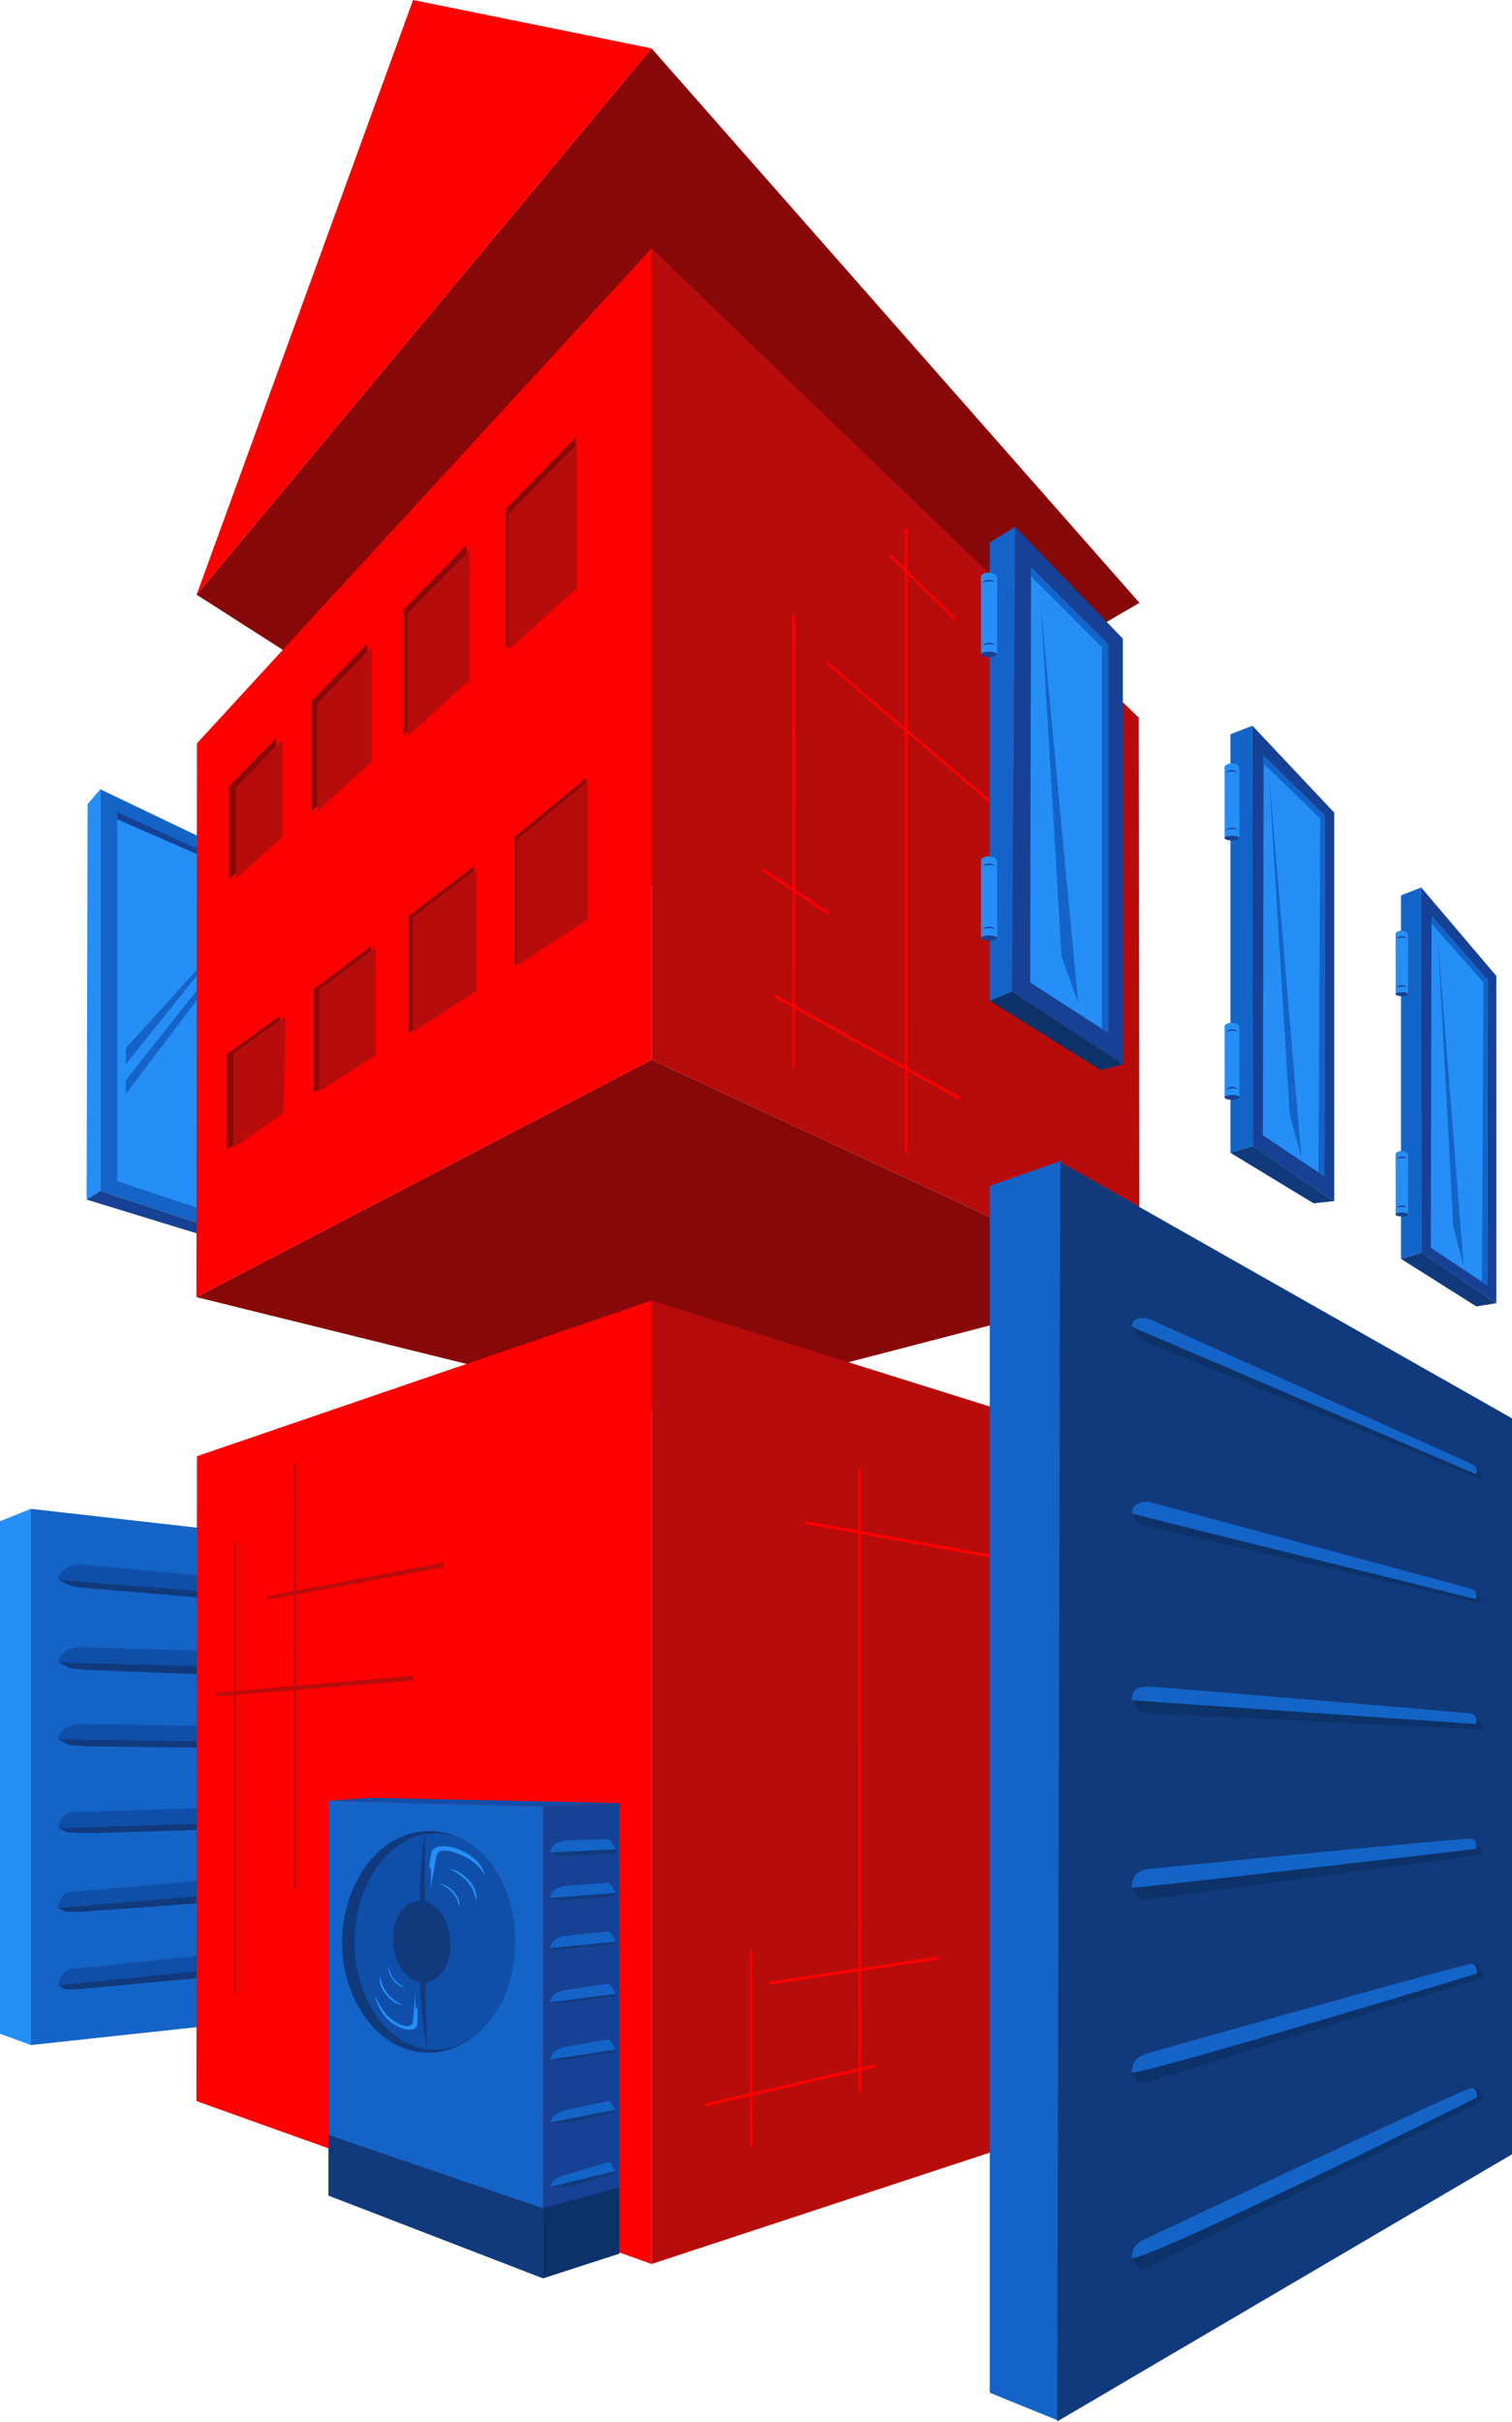 <svg width="283" height="453" viewBox="0 0 283 453" fill="none" xmlns="http://www.w3.org/2000/svg">
<path d="M16.213 224.379L16.399 150.405L18.768 147.632V222.752L16.213 224.379Z" fill="#268EF7"/>
<path d="M18.768 147.632L43.897 159.652V230.992L18.768 222.752V147.632Z" fill="#1464C8"/>
<path d="M16.213 224.38L18.768 222.752L43.897 230.992L41.953 232.268L16.213 224.38Z" fill="#164194"/>
<path d="M21.926 151.854V220.951L42.879 227.887V161.569L21.926 151.854Z" fill="#268EF7"/>
<path d="M21.926 151.854L37.723 159.142L37.746 160.138L21.926 153.246V151.854Z" fill="#164194"/>
<path d="M23.555 196.027L38.616 179.469L39.139 179.661L23.555 199.044V196.027Z" fill="#1464C8"/>
<path d="M23.555 202.027L38.616 183.003V184.711L23.555 204.614V202.027Z" fill="#1464C8"/>
<path d="M5.768 382.521V282.228L0 284.541V380.407L5.768 382.521Z" fill="#268EF7"/>
<path d="M5.768 282.228L44.937 286.657V378.294L5.768 382.521V282.228Z" fill="#1464C8"/>
<path d="M14.965 296.936L37.282 298.807L37.619 297.464L10.891 295.459L13.075 296.577C13.896 296.776 14.3 296.879 14.968 296.936H14.965Z" fill="#113A7C"/>
<path d="M16.451 312.35L37.28 313.181L37.617 311.569L10.888 310.919L12.959 311.954C13.707 312.197 15.783 312.296 16.451 312.35Z" fill="#113A7C"/>
<path d="M16.397 326.663L37.272 326.882L37.619 325.656L10.891 325.32L12.61 326.256C13.358 326.5 15.695 326.603 16.399 326.663H16.397Z" fill="#113A7C"/>
<path d="M17.29 342.889L37.282 342.273L37.619 341.047L10.891 341.965L12.454 342.659C13.474 342.879 16.586 342.829 17.29 342.889Z" fill="#113A7C"/>
<path d="M17.474 357.421L37.383 355.969L37.282 354.614L10.754 356.883L12.289 357.542C13.412 357.724 16.542 357.511 17.474 357.421Z" fill="#113A7C"/>
<path d="M17.474 371.805L37.272 369.984L37.282 368.597L10.888 371.296L12.151 372.056C13.275 372.237 16.539 371.898 17.471 371.808L17.474 371.805Z" fill="#113A7C"/>
<path d="M10.888 295.462L45.975 298.336V295.462L15.102 292.621C15.102 292.621 11.336 292.587 10.888 295.462Z" fill="#0F4FAA"/>
<path d="M10.888 310.919L45.975 311.91V309.036L15.102 308.079C15.102 308.079 11.336 308.045 10.888 310.919Z" fill="#0F4FAA"/>
<path d="M10.888 325.317L45.975 325.78V322.906L15.102 322.476C15.102 322.476 11.336 322.442 10.888 325.317Z" fill="#0F4FAA"/>
<path d="M10.888 371.293L45.975 367.793V364.918L13.345 368.277C13.345 368.277 11.336 368.419 10.888 371.293Z" fill="#0F4FAA"/>
<path d="M10.756 356.893L45.843 353.92V351.046L13.213 353.876C13.213 353.876 11.204 354.019 10.756 356.893Z" fill="#0F4FAA"/>
<path d="M10.888 341.965L45.975 340.842V337.968L13.345 338.948C13.345 338.948 11.336 339.091 10.888 341.965Z" fill="#0F4FAA"/>
<path d="M121.956 9.049L213.271 112.755L122.226 165.861L36.798 111.233L121.956 9.049Z" fill="#870808"/>
<path d="M77.315 0L36.799 111.234L121.957 9.05L77.315 0Z" fill="#FF0000"/>
<path d="M121.957 198.229L36.762 242.617L123.316 264.02L213.271 240.638L121.957 198.229Z" fill="#870808"/>
<path d="M121.957 198.23L36.762 242.617L36.858 139.044L121.957 46.437V198.23Z" fill="#FF0000"/>
<path d="M213.271 240.638L121.957 198.23V46.453L213.139 134.224L213.271 240.638Z" fill="#B70C0C"/>
<path d="M107.747 81.798V109.173L94.69 121.066V95.156L107.747 81.798Z" fill="#870808"/>
<path d="M87.307 101.97V126.68L75.518 137.417V114.029L87.307 101.97Z" fill="#870808"/>
<path d="M68.707 120.471V142.239L58.324 151.695V131.093L68.707 120.471Z" fill="#870808"/>
<path d="M51.663 138.082V156.497L42.879 164.496V147.067L51.663 138.082Z" fill="#870808"/>
<path d="M108.006 83.007V109.952L95.153 121.659V96.155L108.006 83.007Z" fill="#B70C0C"/>
<path d="M87.887 102.86V127.185L76.284 137.753V114.73L87.887 102.86Z" fill="#B70C0C"/>
<path d="M69.579 121.071V142.497L59.356 151.806V131.528L69.579 121.071Z" fill="#B70C0C"/>
<path d="M52.802 138.407V156.533L44.156 164.408V147.25L52.802 138.407Z" fill="#B70C0C"/>
<path d="M109.759 145.512V171.709L96.29 180.508V156.598L109.759 145.512Z" fill="#870808"/>
<path d="M88.676 162.064V185.289L76.517 193.138V171.357L88.676 162.064Z" fill="#870808"/>
<path d="M69.491 176.979V197.508L58.782 204.348V185.043L69.491 176.979Z" fill="#870808"/>
<path d="M52.362 190.067L51.953 208.568L42.465 215.046V197.195L52.362 190.067Z" fill="#870808"/>
<path d="M110.007 146.133V171.958L96.73 180.63V157.058L110.007 146.133Z" fill="#B70C0C"/>
<path d="M89.222 162.447V185.343L77.237 193.084V171.611L89.222 162.447Z" fill="#B70C0C"/>
<path d="M70.312 177.152V197.389L59.752 204.136V185.103L70.312 177.152Z" fill="#B70C0C"/>
<path d="M53.423 190.055L53.022 208.294L43.669 214.682V197.084L53.423 190.055Z" fill="#B70C0C"/>
<path d="M178.898 116.253L166.552 104.15V103.579L178.942 115.702L178.898 116.253Z" fill="#FF0000"/>
<path d="M155.105 171.144L142.759 162.935V162.361L155.149 170.593L155.105 171.144Z" fill="#FF0000"/>
<path d="M186.646 151.417L154.854 124.296V123.725L186.69 150.869L186.646 151.417Z" fill="#FF0000"/>
<path d="M179.705 205.732L145.05 186.603V186.031L179.654 205.181L179.705 205.732Z" fill="#FF0000"/>
<path d="M169.783 215.568V98.8L169.312 98.932L169.361 215.457L169.783 215.568Z" fill="#FF0000"/>
<path d="M148.765 199.717V115.407L148.294 114.934L148.343 199.603L148.765 199.717Z" fill="#FF0000"/>
<path d="M121.956 423.475L36.762 393.001L36.858 272.379L121.956 243.263V423.475Z" fill="#FF0000"/>
<path d="M213.271 393.421L121.957 423.475V243.263L213.139 271.815L213.271 393.421Z" fill="#B70C0C"/>
<path d="M132.107 393.421L163.899 386.089V386.661L132.063 393.972L132.107 393.421Z" fill="#FF0000"/>
<path d="M143.805 370.708L175.597 365.943V366.515L143.761 371.259L143.805 370.708Z" fill="#FF0000"/>
<path d="M150.746 284.507L185.401 290.771V291.345L150.702 285.058L150.746 284.507Z" fill="#FF0000"/>
<path d="M140.305 364.82V401.743L140.776 401.611L140.727 364.768L140.305 364.82Z" fill="#FF0000"/>
<path d="M160.668 274.671V391.439L161.139 391.307L161.09 274.782L160.668 274.671Z" fill="#FF0000"/>
<path d="M50.148 298.532L82.937 292.299V293.179L50.148 299.212V298.532Z" fill="#B70C0C"/>
<path d="M44.156 372.606V288.299L43.687 288.832L43.736 372.971L44.156 372.606Z" fill="#B70C0C"/>
<path d="M55.403 353.03V273.527L54.932 274.06L54.984 353.394L55.403 353.03Z" fill="#B70C0C"/>
<path d="M40.371 316.603L77.242 313.462V314.342L40.371 317.283V316.603Z" fill="#B70C0C"/>
<path d="M185.248 447.552V221.811L198.531 217.154L197.938 452.705L185.248 447.552Z" fill="#1464C8"/>
<path d="M197.87 452.926L283 402.955V265.296L198.466 217.375L197.87 452.926Z" fill="#113A7C"/>
<path d="M211.849 248.189L213.297 250.391C213.454 250.536 213.636 250.65 213.83 250.735L277.546 276.868C277.546 276.868 276.818 274.485 275.48 273.854C274.142 273.223 211.847 248.189 211.847 248.189H211.849Z" fill="#0C3269"/>
<path d="M211.849 283.11L213.297 284.968C213.454 285.113 213.636 285.227 213.83 285.312L277.6 299.991C277.6 299.991 276.818 297.844 275.48 297.215C274.142 296.584 211.847 283.11 211.847 283.11H211.849Z" fill="#0C3269"/>
<path d="M211.849 318.019L213.297 320.109C213.454 320.254 213.636 320.368 213.83 320.454L277.6 323.558C277.6 323.558 276.818 321.193 275.48 320.565C274.142 319.934 211.847 318.022 211.847 318.022L211.849 318.019Z" fill="#0C3269"/>
<path d="M211.849 353.108L213.297 355.054C213.454 355.199 213.636 355.312 213.83 355.398L277.6 346.886C277.6 346.886 276.691 344.609 275.353 343.981C274.015 343.352 211.847 353.111 211.847 353.111L211.849 353.108Z" fill="#0C3269"/>
<path d="M211.849 387.698L213.297 389.437C213.454 389.582 213.636 389.696 213.83 389.781L277.6 369.886C277.6 369.886 277.512 367.343 275.48 367.325C273.999 367.312 211.847 387.701 211.847 387.701L211.849 387.698Z" fill="#0C3269"/>
<path d="M211.849 422.41L213.297 424.312C213.454 424.456 214.008 424.599 214.376 424.423L277.6 392.875C277.6 392.875 277.512 390.534 275.48 390.513C273.999 390.5 211.847 422.407 211.847 422.407L211.849 422.41Z" fill="#0C3269"/>
<path d="M275.482 273.853C274.708 273.512 216.4 247.263 215.342 246.823C214.283 246.383 211.849 246.241 211.849 248.189C216.343 250.083 276.269 275.755 276.269 275.755C276.269 275.755 276.919 274.49 275.482 273.853Z" fill="#1464C8"/>
<path d="M275.482 297.215C274.675 296.957 216.45 281.292 215.342 280.997C214.234 280.702 211.849 281.074 211.849 283.11C216.978 284.458 276.269 299.117 276.269 299.117C276.269 299.117 276.709 297.609 275.482 297.215Z" fill="#1464C8"/>
<path d="M275.482 320.562C274.675 320.303 216.939 315.597 215.342 315.476C213.172 315.31 211.849 315.905 211.849 318.019C217.237 318.448 276.269 322.464 276.269 322.464C276.269 322.464 276.709 320.955 275.482 320.562Z" fill="#1464C8"/>
<path d="M275.482 343.926C274.675 343.667 216.934 349.385 215.342 349.561C213.139 349.804 211.849 350.704 211.849 353.105C216.993 352.73 276.269 345.828 276.269 345.828C276.269 345.828 276.709 344.319 275.482 343.926Z" fill="#1464C8"/>
<path d="M275.482 367.322C274.654 367.143 216.879 383.463 215.342 383.91C213.154 384.547 211.849 385.3 211.849 387.701C216.954 387.181 276.391 369.161 276.391 369.161C276.391 369.161 276.655 367.575 275.482 367.324V367.322Z" fill="#1464C8"/>
<path d="M275.482 390.513C274.654 390.335 216.799 417.663 215.342 418.322C212.973 419.396 211.849 420.009 211.849 422.41C216.954 421.89 276.391 392.353 276.391 392.353C276.391 392.353 276.655 390.767 275.482 390.516V390.513Z" fill="#1464C8"/>
<path d="M267.934 174.257L267.799 233.409L273.515 237.207L267.934 174.257Z" fill="#0C3269"/>
<path d="M266.008 166.001L280.062 182.535V243.757L266.039 234.294L266.008 166.001Z" fill="#164194"/>
<path d="M262.225 167.486L266.008 166.001L266.039 234.294L262.225 235.468V167.486Z" fill="#1464C8"/>
<path d="M280.062 243.757L266.07 234.293L262.225 235.468L276.326 244.363L280.062 243.757Z" fill="#113A7C"/>
<path d="M267.939 171.284L278.498 183.327L278.392 240.443L267.799 233.391L267.939 171.284Z" fill="#268EF7"/>
<path d="M267.939 171.284L278.498 183.327L278.392 240.428L277.359 239.765L277.649 183.756L267.931 172.771L267.939 171.284Z" fill="#1464C8"/>
<path d="M269.135 175.796L272.011 229.381L273.973 236.943L269.135 175.796Z" fill="#1464C8"/>
<path d="M261.211 174.675C261.211 173.954 263.561 173.762 263.561 174.929V186.038C263.561 186.038 262.29 184.996 261.211 186.038C261.242 182.978 261.211 174.675 261.211 174.675Z" fill="#268EF7"/>
<path d="M262.389 186.331C263.038 186.331 263.564 186.162 263.564 185.953C263.564 185.744 263.038 185.575 262.389 185.575C261.739 185.575 261.213 185.744 261.213 185.953C261.213 186.162 261.739 186.331 262.389 186.331Z" fill="#164194"/>
<path d="M261.441 175.521C261.814 175.03 262.927 174.957 263.266 175.521C262.684 175.294 262.031 175.371 261.441 175.521Z" fill="#164194"/>
<path d="M261.441 184.672C261.814 184.18 262.927 184.108 263.266 184.672C262.684 184.444 262.031 184.522 261.441 184.672Z" fill="#164194"/>
<path d="M261.211 215.884C261.211 215.162 263.561 214.971 263.561 216.137V227.247C263.561 227.247 262.29 226.204 261.211 227.247C261.242 224.186 261.211 215.884 261.211 215.884Z" fill="#268EF7"/>
<path d="M262.389 227.541C263.038 227.541 263.564 227.372 263.564 227.163C263.564 226.955 263.038 226.786 262.389 226.786C261.739 226.786 261.213 226.955 261.213 227.163C261.213 227.372 261.739 227.541 262.389 227.541Z" fill="#164194"/>
<path d="M261.441 216.732C261.814 216.241 262.927 216.168 263.266 216.732C262.684 216.505 262.031 216.582 261.441 216.732Z" fill="#164194"/>
<path d="M261.441 225.883C261.814 225.392 262.927 225.319 263.266 225.883C262.684 225.655 262.031 225.733 261.441 225.883Z" fill="#164194"/>
<path d="M234.42 135.747L249.722 151.997V224.657L234.454 214.352L234.42 135.747Z" fill="#164194"/>
<path d="M230.302 137.333L234.42 135.747L234.487 214.352L230.302 215.63V137.333Z" fill="#1464C8"/>
<path d="M249.722 224.657L234.487 214.352L230.302 215.63L245.855 225.076L249.722 224.657Z" fill="#113A7C"/>
<path d="M236.522 141.327L248.019 152.607L247.905 220.033L236.37 212.354L236.522 141.327Z" fill="#268EF7"/>
<path d="M236.522 141.327L248.019 152.607L247.905 220.033L246.781 219.272L247.095 153.07L236.514 142.856L236.522 141.327Z" fill="#1464C8"/>
<path d="M237.49 144.657L241.371 208.329L243.579 216.499L237.49 144.657Z" fill="#1464C8"/>
<path d="M229.201 143.496C229.201 142.647 231.969 142.422 231.969 143.796V156.866C231.969 156.866 230.472 155.637 229.201 156.866C229.238 153.265 229.201 143.496 229.201 143.496Z" fill="#268EF7"/>
<path d="M230.586 157.213C231.35 157.213 231.969 157.014 231.969 156.768C231.969 156.522 231.35 156.323 230.586 156.323C229.823 156.323 229.204 156.522 229.204 156.768C229.204 157.014 229.823 157.213 230.586 157.213Z" fill="#164194"/>
<path d="M229.473 144.492C229.916 143.946 231.213 143.858 231.622 144.492C230.977 144.194 230.133 144.287 229.473 144.492Z" fill="#164194"/>
<path d="M229.473 155.259C229.916 154.714 231.213 154.626 231.622 155.259C230.977 154.962 230.133 155.055 229.473 155.259Z" fill="#164194"/>
<path d="M229.201 191.986C229.201 191.138 231.969 190.913 231.969 192.286V205.357C231.969 205.357 230.472 204.128 229.201 205.357C229.238 201.755 229.201 191.986 229.201 191.986Z" fill="#268EF7"/>
<path d="M230.586 205.703C231.35 205.703 231.969 205.504 231.969 205.258C231.969 205.013 231.35 204.813 230.586 204.813C229.823 204.813 229.204 205.013 229.204 205.258C229.204 205.504 229.823 205.703 230.586 205.703Z" fill="#164194"/>
<path d="M229.473 192.983C229.916 192.437 231.213 192.349 231.622 192.983C230.977 192.685 230.133 192.778 229.473 192.983Z" fill="#164194"/>
<path d="M229.473 203.75C229.916 203.204 231.213 203.116 231.622 203.75C230.977 203.453 230.133 203.546 229.473 203.75Z" fill="#164194"/>
<path d="M189.41 185.486L185.248 187.202L206.001 200.166L210.164 199.092L189.41 185.486Z" fill="#0C3269"/>
<path d="M190.006 98.559L189.41 185.487L210.164 199.093V119.463L190.006 98.559Z" fill="#164194"/>
<path d="M192.98 106.121L207.41 120.487V193.18L192.814 183.768L192.98 106.121Z" fill="#268EF7"/>
<path d="M192.98 106.121L207.41 120.487V193.18L206.247 192.453V121.059L192.972 107.792L192.98 106.121Z" fill="#1464C8"/>
<path d="M194.831 113.613L198.686 178.897L201.815 187.66L194.831 113.613Z" fill="#1464C8"/>
<path d="M185.248 187.202V101.464L190.006 98.559L189.41 185.487L185.248 187.202Z" fill="#1464C8"/>
<path d="M183.601 107.864C183.601 106.935 186.63 106.69 186.63 108.193V122.497C186.63 122.497 184.994 121.154 183.601 122.497C183.64 118.557 183.601 107.867 183.601 107.867V107.864Z" fill="#268EF7"/>
<path d="M185.116 122.875C185.952 122.875 186.63 122.657 186.63 122.388C186.63 122.12 185.952 121.902 185.116 121.902C184.279 121.902 183.601 122.12 183.601 122.388C183.601 122.657 184.279 122.875 185.116 122.875Z" fill="#164194"/>
<path d="M183.896 108.956C184.391 108.373 185.789 108.278 186.247 108.956C185.879 108.754 185.488 108.736 185.085 108.746C184.686 108.777 184.269 108.793 183.896 108.956Z" fill="#164194"/>
<path d="M183.896 120.738C184.391 120.156 185.789 120.06 186.247 120.738C185.879 120.536 185.488 120.518 185.085 120.528C184.686 120.559 184.269 120.575 183.896 120.738Z" fill="#164194"/>
<path d="M183.601 160.927C183.601 159.998 186.63 159.753 186.63 161.256V175.56C186.63 175.56 184.994 174.217 183.601 175.56C183.64 171.62 183.601 160.93 183.601 160.93V160.927Z" fill="#268EF7"/>
<path d="M185.116 175.938C185.952 175.938 186.63 175.72 186.63 175.451C186.63 175.183 185.952 174.965 185.116 174.965C184.279 174.965 183.601 175.183 183.601 175.451C183.601 175.72 184.279 175.938 185.116 175.938Z" fill="#164194"/>
<path d="M183.896 162.016C184.391 161.434 185.789 161.338 186.247 162.016C185.879 161.814 185.488 161.796 185.085 161.807C184.686 161.838 184.269 161.853 183.896 162.016Z" fill="#164194"/>
<path d="M183.896 173.801C184.391 173.219 185.789 173.123 186.247 173.801C185.879 173.599 185.488 173.581 185.085 173.591C184.686 173.622 184.269 173.638 183.896 173.801Z" fill="#164194"/>
<path d="M101.632 426.142L61.489 410.671V336.842L101.632 337.928V426.142Z" fill="#1464C8"/>
<path d="M115.92 421.524L101.632 426.142V337.929L115.92 337.256V421.524Z" fill="#164194"/>
<path d="M96.403 363.102C96.403 376.503 87.234 385.581 77.687 383.719C69.652 382.151 64.019 373.119 64.019 363.329C64.019 353.54 69.654 344.428 77.687 342.749C87.234 340.751 96.403 349.7 96.403 363.102Z" fill="#113A7C"/>
<path d="M96.403 363.039C96.403 376.112 87.894 384.968 79.033 383.152C71.578 381.623 66.346 372.811 66.346 363.262C66.346 353.713 71.575 344.823 79.033 343.186C87.894 341.238 96.403 349.967 96.403 363.039Z" fill="#0F4FAA"/>
<path d="M84.283 362.967C84.588 367.911 81.756 371.354 78.549 370.767C75.849 370.273 73.775 366.998 73.553 363.386C73.33 359.774 74.99 356.354 77.615 355.65C80.734 354.815 83.978 358.02 84.283 362.964V362.967Z" fill="#113A7C"/>
<path d="M82.243 352.3C83.801 353.056 85.57 354.274 85.893 356.662C86.452 354.95 84.081 352.448 82.243 352.3Z" fill="#268EF7"/>
<path d="M84.11 349.568C86.227 350.598 88.632 352.253 89.072 355.498C89.833 353.167 86.608 349.77 84.11 349.568Z" fill="#268EF7"/>
<path d="M75.727 371.75C74.493 371.085 73.084 370.012 72.802 367.87C72.38 369.414 74.278 371.636 75.727 371.75Z" fill="#268EF7"/>
<path d="M75.279 375.033C73.537 374.104 71.552 372.599 71.143 369.59C70.563 371.763 73.242 374.878 75.279 375.033Z" fill="#268EF7"/>
<path d="M83.672 345.37C83.672 345.37 86.877 345.649 89.416 348.249C90.359 349.214 90.638 350.158 90.778 350.746C89.559 348.735 88.096 347.845 86.734 347.188C84.531 346.125 83.291 346.058 82.637 346.205C82.178 346.306 81.767 346.673 81.668 347.217C81.422 348.603 80.584 353.408 80.584 353.408C80.584 353.408 80.928 347.32 80.33 349.814C80.26 350.101 80.522 346.935 80.819 346.324C81.43 345.067 83.253 345.341 83.672 345.372V345.37Z" fill="#268EF7"/>
<path d="M75.8 379.556C75.8 379.556 73.338 379.041 71.663 376.671C70.873 375.556 70.226 373.965 70.226 373.424C71.433 375.721 71.979 376.733 73.366 377.75C74.971 378.93 75.984 379.08 76.522 378.937C76.897 378.839 77.237 378.666 77.286 378.208C77.407 377.038 77.723 372.102 77.723 372.102C77.723 372.102 77.596 377.302 78.096 375.261C78.156 375.02 78.223 378.399 78.052 378.93C77.767 379.804 76.338 379.659 75.8 379.556Z" fill="#268EF7"/>
<path d="M79.556 343.02C78.774 344.024 77.2 370.369 79.991 383.346C79.3 369.719 79.556 343.02 79.556 343.02Z" fill="#113A7C"/>
<path d="M61.489 336.842L69.263 336.268L115.606 337.256L101.322 337.929L61.489 336.842Z" fill="#0F4FAA"/>
<path d="M61.489 399.329L101.632 413.049V426.142L61.489 410.671V399.329Z" fill="#113A7C"/>
<path d="M115.92 421.524L101.632 426.142V413.049L115.92 409.126V421.524Z" fill="#0C3269"/>
<path d="M106.442 347.139L115.246 346.635V345.848L102.984 346.5C102.984 346.5 103.993 347.287 106.442 347.137V347.139Z" fill="#113A7C"/>
<path d="M102.984 346.5L115.246 345.892L114.392 344.412C114.242 344.154 113.963 343.998 113.665 344.006L106.015 344.231C106.015 344.231 103.162 344.407 102.984 346.5Z" fill="#1464C8"/>
<path d="M106.442 355.359L115.241 354.689L115.246 354.068L102.984 354.999C102.984 354.999 103.993 355.506 106.442 355.356V355.359Z" fill="#113A7C"/>
<path d="M102.984 354.999L115.246 354.067L114.392 352.588C114.242 352.329 113.962 352.174 113.665 352.181L106.015 352.732C106.015 352.732 103.162 352.908 102.984 355.001V354.999Z" fill="#1464C8"/>
<path d="M106.442 364.447L115.244 363.578V363.159L102.984 364.369C102.984 364.369 103.993 364.597 106.442 364.45V364.447Z" fill="#113A7C"/>
<path d="M102.984 364.367L115.246 363.156L114.392 361.676C114.242 361.417 113.962 361.262 113.665 361.27L106.015 362.1C106.015 362.1 103.162 362.276 102.984 364.369V364.367Z" fill="#1464C8"/>
<path d="M106.442 374.493L115.244 373.365V372.946L102.984 374.495C102.984 374.495 103.993 374.643 106.442 374.495V374.493Z" fill="#113A7C"/>
<path d="M102.984 374.493L115.246 372.943L114.392 371.464C114.242 371.205 113.962 371.05 113.665 371.057L106.015 372.224C106.015 372.224 103.162 372.4 102.984 374.493Z" fill="#1464C8"/>
<path d="M106.442 385.227L115.244 383.773V383.354L102.984 385.227C102.984 385.227 103.993 385.375 106.442 385.227Z" fill="#113A7C"/>
<path d="M102.984 385.227L115.246 383.367L114.392 381.887C114.242 381.628 113.962 381.473 113.665 381.481L106.046 382.798C106.046 382.798 103.162 383.137 102.984 385.227Z" fill="#1464C8"/>
<path d="M106.442 397.006L115.166 395.043V394.624L102.984 397.006C102.984 397.006 103.993 397.154 106.442 397.006Z" fill="#113A7C"/>
<path d="M103.061 396.957L115.169 394.623L114.467 393.41C114.317 393.151 114.038 392.996 113.74 393.004L106.09 394.688C106.09 394.688 103.351 395.084 103.059 396.957H103.061Z" fill="#1464C8"/>
<path d="M106.442 409.06L115.166 406.496V406.077L102.984 409.06C102.984 409.06 103.993 409.207 106.442 409.06Z" fill="#113A7C"/>
<path d="M103.061 409.01L115.169 406.076L114.467 404.863C114.317 404.604 114.038 404.449 113.74 404.457L106.09 406.741C106.09 406.741 102.746 407.587 103.059 409.01H103.061Z" fill="#1464C8"/>
</svg>
